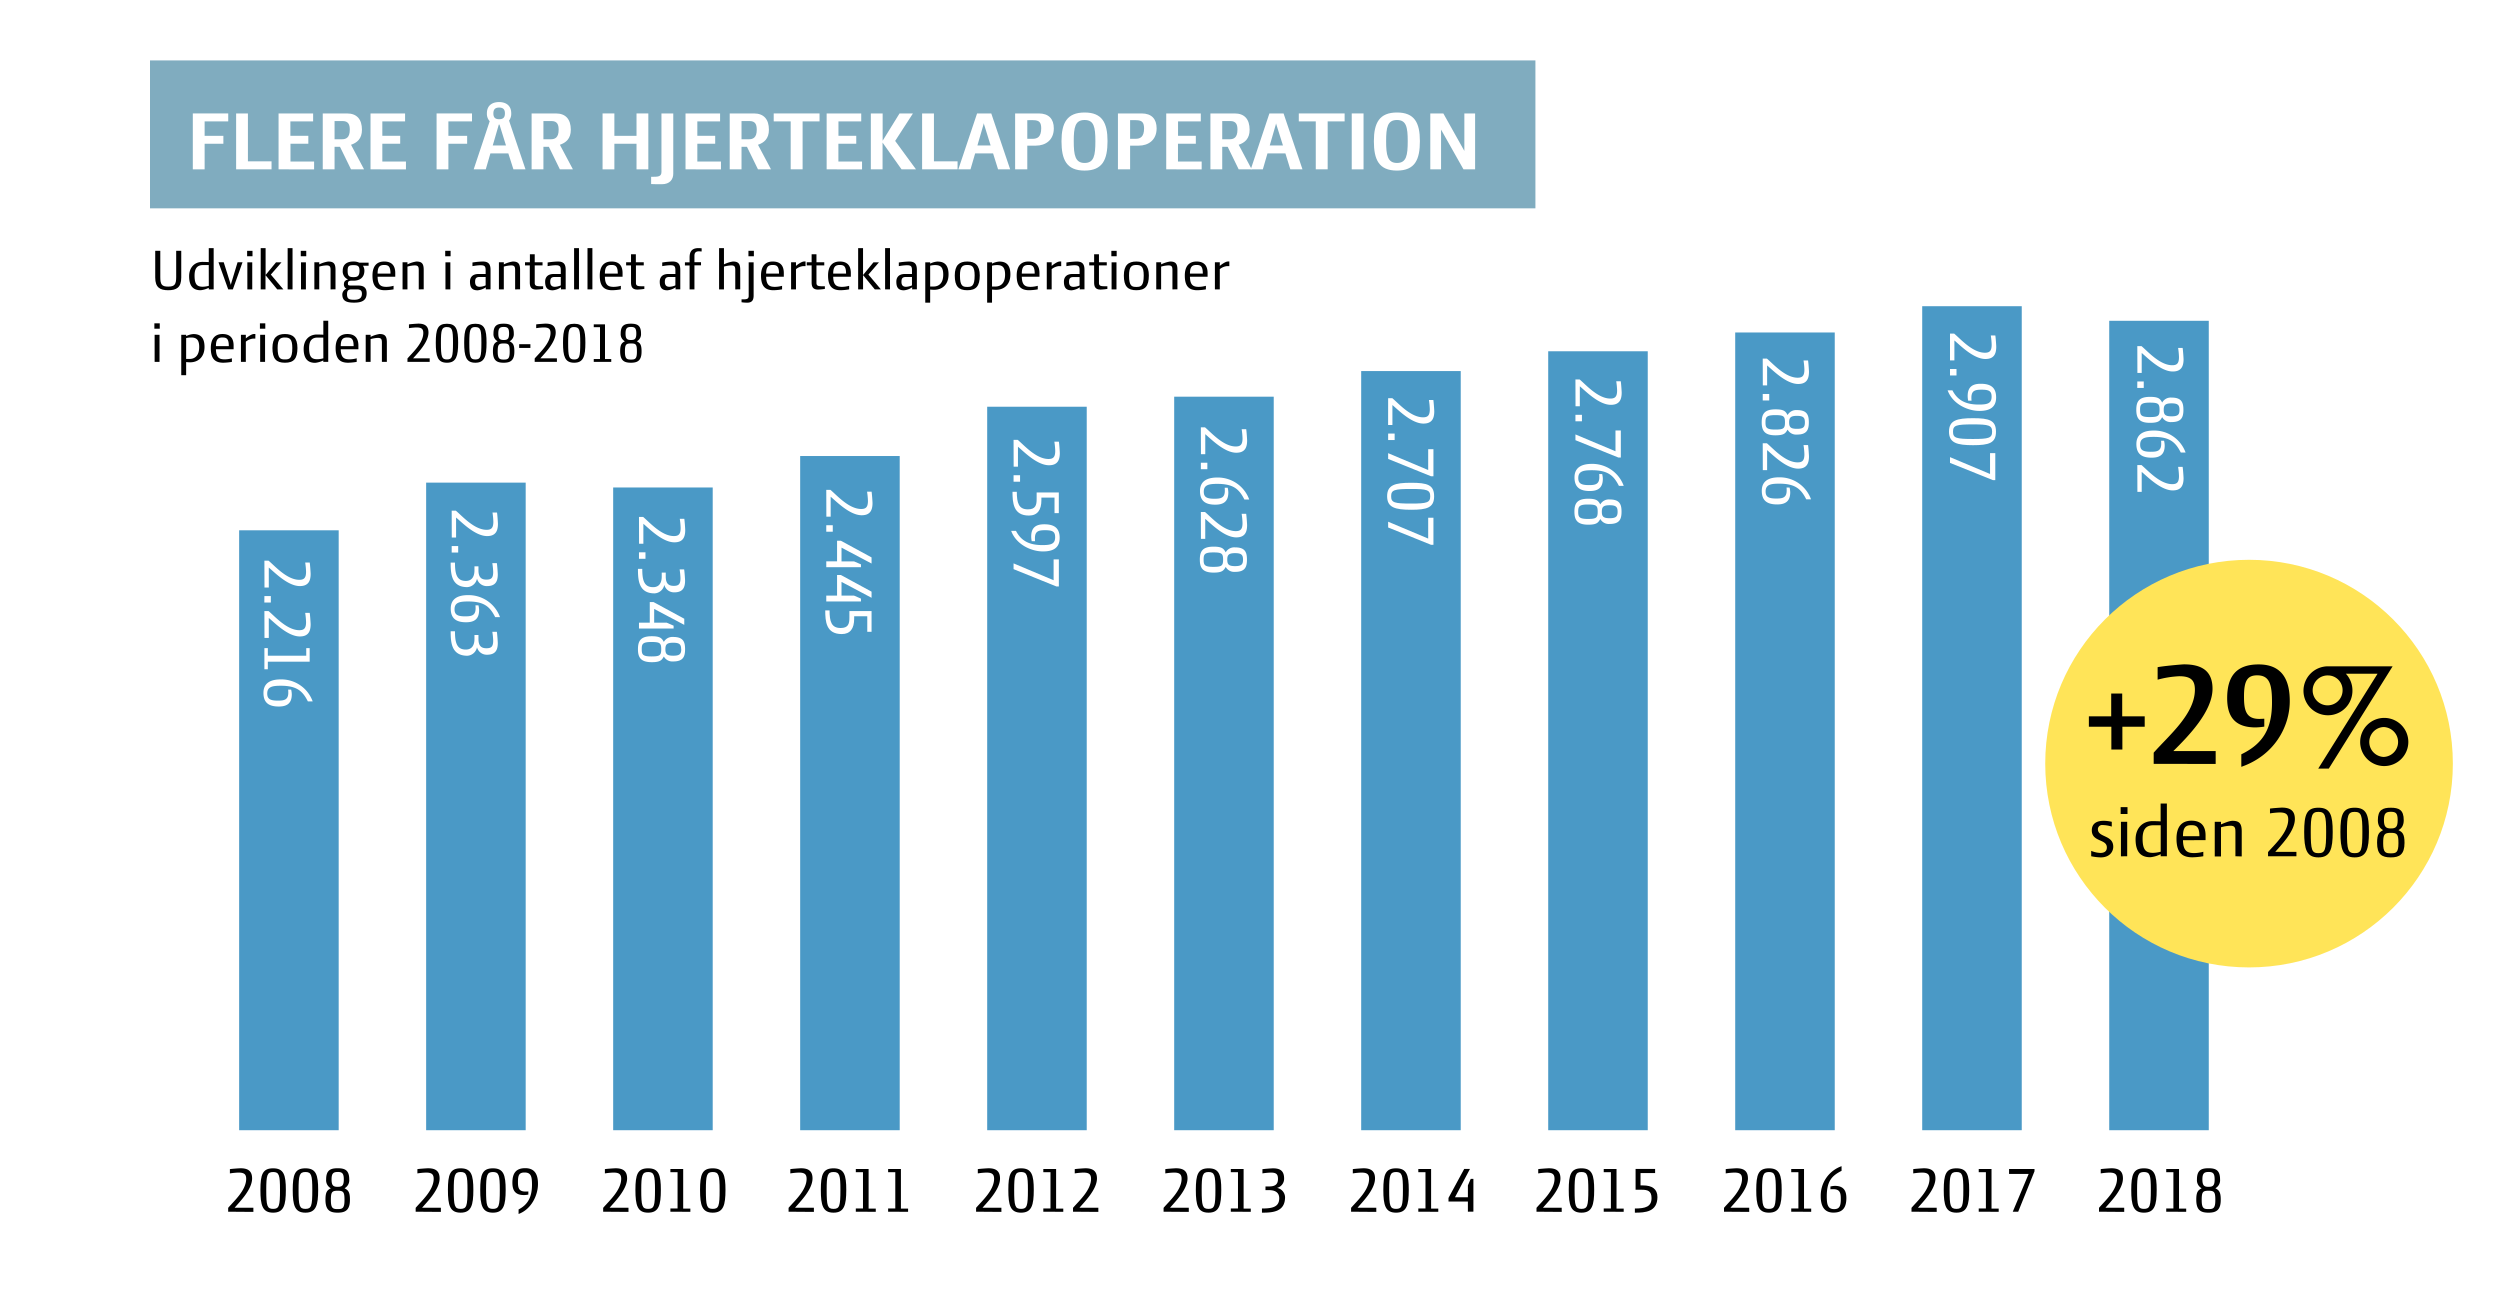 <svg id="Lag_1" data-name="Lag 1" xmlns="http://www.w3.org/2000/svg" viewBox="0 0 1200 628"><defs><style>.cls-1{fill:#fff;}.cls-2{fill:#80acbf;}.cls-3{fill:#4a99c6;}.cls-4{fill:#ffe458;}</style></defs><title>Hjerteklap SVG</title><rect class="cls-1" width="1200" height="628"/><rect class="cls-2" x="72" y="29" width="665" height="71"/><rect class="cls-3" x="114.79" y="254.54" width="47.78" height="287.96"/><rect class="cls-3" x="204.55" y="231.66" width="47.78" height="310.84"/><rect class="cls-3" x="294.32" y="233.99" width="47.78" height="308.51"/><rect class="cls-3" x="384.08" y="218.89" width="47.78" height="323.61"/><rect class="cls-3" x="473.85" y="195.23" width="47.78" height="347.27"/><rect class="cls-3" x="563.61" y="190.41" width="47.78" height="352.09"/><rect class="cls-3" x="653.37" y="178.11" width="47.78" height="364.39"/><rect class="cls-3" x="743.14" y="168.61" width="47.78" height="373.89"/><rect class="cls-3" x="832.9" y="159.59" width="47.78" height="382.91"/><rect class="cls-3" x="922.66" y="146.98" width="47.78" height="395.52"/><rect class="cls-3" x="1012.43" y="153.98" width="47.78" height="388.52"/><path class="cls-1" d="M98.22,58.27V65.2h9V69h-9V81.29H92.55V54.45h17v3.82Z"/><path class="cls-1" d="M113.34,81.29V54.45H119v23h11.34v3.82Z"/><path class="cls-1" d="M133.71,81.29V54.45H150.3v3.82H139.38V65.2H148V69h-8.57v8.53h11.34v3.78Z"/><path class="cls-1" d="M168.49,81.29l-5.3-10.84h-2.6V81.29h-5.67V54.45h11.63c4.75,0,7.19,2.81,7.19,7.85,0,4.33-2.4,6.22-5.25,7.19l6.26,11.8ZM164.41,58.1h-3.82v8.74h3.57c1.76,0,3.74-.59,3.74-4.54C167.9,59.78,167.23,58.1,164.41,58.1Z"/><path class="cls-1" d="M177.85,81.29V54.45h16.59v3.82H183.52V65.2h8.57V69h-8.57v8.53h11.34v3.78Z"/><path class="cls-1" d="M215.23,58.27V65.2h9V69h-9V81.29h-5.67V54.45h17v3.82Z"/><path class="cls-1" d="M244.34,57.89l7.9,23.4h-5.8L244,73.64h-8.61l-2.22,7.65h-5.8l7.69-23.1a5.25,5.25,0,0,1-1.35-3.78c0-3.91,2.69-5.42,5.84-5.42s5.84,1.51,5.84,5.42A5.4,5.4,0,0,1,244.34,57.89Zm-4.92,1.93-2.9,10h6.35l-3.11-10Zm.17-8.19c-2.1,0-2.77,1.1-2.77,2.78,0,1.93.8,2.81,2.77,2.81s2.77-.88,2.77-2.81C242.36,52.73,241.69,51.63,239.59,51.63Z"/><path class="cls-1" d="M268.74,81.29l-5.29-10.84h-2.61V81.29h-5.67V54.45h11.64c4.74,0,7.18,2.81,7.18,7.85,0,4.33-2.39,6.22-5.25,7.19L275,81.29ZM264.66,58.1h-3.82v8.74h3.57c1.77,0,3.74-.59,3.74-4.54C268.15,59.78,267.48,58.1,264.66,58.1Z"/><path class="cls-1" d="M305.53,81.29V69H294.9V81.29h-5.67V54.45h5.67V65.2h10.63V54.45h5.67V81.29Z"/><path class="cls-1" d="M323.17,83.35c0,2.77-1.64,5.08-5.5,5.08-1.22,0-4,0-5.13-.08V84.86h.8c2.52,0,4.16-.08,4.16-2.35V54.45h5.67Z"/><path class="cls-1" d="M329.05,81.29V54.45h16.59v3.82H334.72V65.2h8.57V69h-8.57v8.53h11.34v3.78Z"/><path class="cls-1" d="M363.83,81.29l-5.3-10.84h-2.6V81.29h-5.67V54.45h11.63c4.75,0,7.19,2.81,7.19,7.85,0,4.33-2.4,6.22-5.25,7.19l6.25,11.8ZM359.75,58.1h-3.82v8.74h3.57c1.76,0,3.74-.59,3.74-4.54C363.24,59.78,362.57,58.1,359.75,58.1Z"/><path class="cls-1" d="M385.25,58.27v23h-5.72v-23h-8.15V54.45h22v3.82Z"/><path class="cls-1" d="M396.79,81.29V54.45h16.6v3.82H402.46V65.2H411V69h-8.57v8.53h11.35v3.78Z"/><path class="cls-1" d="M418,81.29V54.45h5.67v13.1l8.11-13.1h6.43l-8.53,13.19,10,13.65h-6.93l-9.12-12.85V81.29Z"/><path class="cls-1" d="M442.61,81.29V54.45h5.68v23h11.34v3.82Z"/><path class="cls-1" d="M479.07,81.29l-2.39-7.65h-8.61l-2.23,7.65H460L469,54.45h6.81l9.07,26.84Zm-6.68-21.47c-.08-.21-.12-.5-.16-.63h-.05a4.3,4.3,0,0,1-.12.63l-2.9,10h6.34Z"/><path class="cls-1" d="M497.21,69.91H493.1V81.29h-5.84V54.45h11.38c4.75,0,7.19,2.64,7.19,7.18C505.83,67.18,501.92,69.91,497.21,69.91Zm-1.34-12.23H493.1v8.95h2.52c2.22,0,4.16-.76,4.16-5.08C499.74,58.82,498.94,57.68,495.87,57.68Z"/><path class="cls-1" d="M520.61,81.88c-8.74,0-11.09-5.3-11.09-14.12S512.21,54,520.61,54s11,4.91,11,13.73S529.3,81.88,520.61,81.88Zm0-24.28c-4.54,0-5.21,3.48-5.21,10.16s.67,10.46,5.21,10.46,5.17-3.69,5.17-10.46S525.1,57.6,520.61,57.6Z"/><path class="cls-1" d="M546.56,69.91h-4.11V81.29h-5.84V54.45H548c4.75,0,7.18,2.64,7.18,7.18C555.17,67.18,551.27,69.91,546.56,69.91Zm-1.34-12.23h-2.77v8.95H545c2.22,0,4.16-.76,4.16-5.08C549.08,58.82,548.29,57.68,545.22,57.68Z"/><path class="cls-1" d="M559.79,81.29V54.45h16.59v3.82H565.46V65.2H574V69h-8.57v8.53H576.8v3.78Z"/><path class="cls-1" d="M594.57,81.29l-5.29-10.84h-2.61V81.29H581V54.45h11.64c4.74,0,7.18,2.81,7.18,7.85,0,4.33-2.39,6.22-5.25,7.19l6.26,11.8ZM590.5,58.1h-3.83v8.74h3.57c1.77,0,3.74-.59,3.74-4.54C594,59.78,593.31,58.1,590.5,58.1Z"/><path class="cls-1" d="M619.35,81.29,617,73.64h-8.62l-2.22,7.65h-5.8l8.95-26.84h6.8l9.08,26.84Zm-6.68-21.47c-.08-.21-.12-.5-.17-.63h0a3.37,3.37,0,0,1-.13.63l-2.89,10h6.34Z"/><path class="cls-1" d="M637.28,58.27v23h-5.71v-23h-8.15V54.45h22v3.82Z"/><path class="cls-1" d="M648.83,81.29V54.45h5.67V81.29Z"/><path class="cls-1" d="M670.55,81.88c-8.74,0-11.09-5.3-11.09-14.12S662.14,54,670.55,54s11,4.91,11,13.73S679.24,81.88,670.55,81.88Zm0-24.28c-4.54,0-5.21,3.48-5.21,10.16s.67,10.46,5.21,10.46,5.16-3.69,5.16-10.46S675,57.6,670.55,57.6Z"/><path class="cls-1" d="M702.47,81.29,691.71,62.22V81.29h-5.17V54.45h6.26l10.09,18v-18h5.16V81.29Z"/><path d="M199.52,581.62v-1.85c2.51-3,8.65-8.32,8.65-13.93,0-2.21-1-3-3.7-3a32,32,0,0,0-4.12.4v-2.05c.72-.16,4.62-.42,5.11-.42,3.5,0,5.55,1.25,5.55,4.88,0,5.38-6.08,11.32-8.39,14.06h9v2Z"/><path d="M221.1,582.08c-5.11,0-6.1-3.5-6.1-10.89s1-10.4,6.1-10.4,6.11,3.14,6.11,10.4S226.22,582.08,221.1,582.08Zm0-19.51c-2.87,0-3.3,1.52-3.3,8.62,0,7.69.43,9.07,3.3,9.07s3.3-1.38,3.3-9.07C224.4,564.09,224,562.57,221.1,562.57Z"/><path d="M236.61,582.08c-5.11,0-6.1-3.5-6.1-10.89s1-10.4,6.1-10.4,6.11,3.14,6.11,10.4S241.73,582.08,236.61,582.08Zm0-19.51c-2.87,0-3.3,1.52-3.3,8.62,0,7.69.43,9.07,3.3,9.07s3.3-1.38,3.3-9.07C239.91,564.09,239.48,562.57,236.61,562.57Z"/><path d="M248.92,582.71v-2.18c4.62-2.35,6.44-6.17,6.44-11.92,0-3.79-.43-5.81-3.53-5.81-2.45,0-3.21,1-3.21,4.49,0,2.91.37,4.66,3.64,4.66.49,0,1,0,1.35-.07v1.52a10.65,10.65,0,0,1-2.15.23c-4.22,0-5.51-2.34-5.51-5.91,0-4.52,1.68-7,6.17-7,4.82,0,6.11,3.36,6.11,7.56C258.23,573.73,255.06,580.46,248.92,582.71Z"/><path d="M109.52,581.62v-1.85c2.51-3,8.65-8.32,8.65-13.93,0-2.21-1-3-3.7-3a32,32,0,0,0-4.12.4v-2.05c.72-.16,4.62-.42,5.11-.42,3.5,0,5.55,1.25,5.55,4.88,0,5.38-6.08,11.32-8.39,14.06h9v2Z"/><path d="M131.1,582.08c-5.11,0-6.1-3.5-6.1-10.89s1-10.4,6.1-10.4,6.11,3.14,6.11,10.4S136.22,582.08,131.1,582.08Zm0-19.51c-2.87,0-3.3,1.52-3.3,8.62,0,7.69.43,9.07,3.3,9.07s3.3-1.38,3.3-9.07C134.4,564.09,134,562.57,131.1,562.57Z"/><path d="M146.61,582.08c-5.11,0-6.1-3.5-6.1-10.89s1-10.4,6.1-10.4,6.11,3.14,6.11,10.4S151.73,582.08,146.61,582.08Zm0-19.51c-2.87,0-3.3,1.52-3.3,8.62,0,7.69.43,9.07,3.3,9.07s3.3-1.38,3.3-9.07C149.91,564.09,149.48,562.57,146.61,562.57Z"/><path d="M162.09,582.08c-3.83,0-5.87-1.25-5.87-6.27,0-3.93,1-4.52,2.57-5.45a4.38,4.38,0,0,1-2.24-4.22c0-4.46,2.07-5.38,5.54-5.38s5.55.92,5.55,5.38a4.39,4.39,0,0,1-2.25,4.22c1.59.93,2.58,1.52,2.58,5.45C168,580.83,165.82,582.08,162.09,582.08Zm0-10.53c-2.81,0-3.27.66-3.27,4.49,0,4,1,4.32,3.27,4.32s3.27-.33,3.27-4.32C165.36,572.21,164.9,571.55,162.09,571.55Zm0-9c-2.15,0-2.94.73-2.94,3.6s.83,3.53,2.94,3.53,2.94-.59,2.94-3.53S164.24,562.54,162.09,562.54Z"/><path d="M289.52,581.62v-1.85c2.51-3,8.65-8.32,8.65-13.93,0-2.21-1-3-3.7-3a32,32,0,0,0-4.12.4v-2.05c.72-.16,4.62-.42,5.11-.42,3.5,0,5.55,1.25,5.55,4.88,0,5.38-6.08,11.32-8.39,14.06h9.05v2Z"/><path d="M311.1,582.08c-5.11,0-6.1-3.5-6.1-10.89s1-10.4,6.1-10.4,6.11,3.14,6.11,10.4S316.22,582.08,311.1,582.08Zm0-19.51c-2.87,0-3.3,1.52-3.3,8.62,0,7.69.43,9.07,3.3,9.07s3.3-1.38,3.3-9.07C314.4,564.09,314,562.57,311.1,562.57Z"/><path d="M321.79,581.62v-1.55h3.44v-17.4h-3.44v-1.55h6.14v19h3.44v1.55Z"/><path d="M342.12,582.08c-5.11,0-6.1-3.5-6.1-10.89s1-10.4,6.1-10.4,6.11,3.14,6.11,10.4S347.24,582.08,342.12,582.08Zm0-19.51c-2.87,0-3.3,1.52-3.3,8.62,0,7.69.43,9.07,3.3,9.07s3.3-1.38,3.3-9.07C345.42,564.09,345,562.57,342.12,562.57Z"/><path d="M378.52,581.62v-1.85c2.51-3,8.65-8.32,8.65-13.93,0-2.21-1-3-3.7-3a32,32,0,0,0-4.12.4v-2.05c.72-.16,4.62-.42,5.11-.42,3.5,0,5.55,1.25,5.55,4.88,0,5.38-6.08,11.32-8.39,14.06h9.05v2Z"/><path d="M400.1,582.08c-5.11,0-6.1-3.5-6.1-10.89s1-10.4,6.1-10.4,6.11,3.14,6.11,10.4S405.22,582.08,400.1,582.08Zm0-19.51c-2.87,0-3.3,1.52-3.3,8.62,0,7.69.43,9.07,3.3,9.07s3.3-1.38,3.3-9.07C403.4,564.09,403,562.57,400.1,562.57Z"/><path d="M410.79,581.62v-1.55h3.44v-17.4h-3.44v-1.55h6.14v19h3.44v1.55Z"/><path d="M426.3,581.62v-1.55h3.44v-17.4H426.3v-1.55h6.14v19h3.44v1.55Z"/><path d="M468.52,581.62v-1.85c2.51-3,8.65-8.32,8.65-13.93,0-2.21-1-3-3.7-3a32,32,0,0,0-4.12.4v-2.05c.72-.16,4.62-.42,5.11-.42,3.5,0,5.55,1.25,5.55,4.88,0,5.38-6.08,11.32-8.39,14.06h9.05v2Z"/><path d="M490.1,582.08c-5.11,0-6.1-3.5-6.1-10.89s1-10.4,6.1-10.4,6.11,3.14,6.11,10.4S495.22,582.08,490.1,582.08Zm0-19.51c-2.87,0-3.3,1.52-3.3,8.62,0,7.69.43,9.07,3.3,9.07s3.3-1.38,3.3-9.07C493.4,564.09,493,562.57,490.1,562.57Z"/><path d="M500.79,581.62v-1.55h3.44v-17.4h-3.44v-1.55h6.14v19h3.44v1.55Z"/><path d="M515.05,581.62v-1.85c2.51-3,8.65-8.32,8.65-13.93,0-2.21-1-3-3.7-3a32,32,0,0,0-4.12.4v-2.05c.72-.16,4.62-.42,5.11-.42,3.5,0,5.55,1.25,5.55,4.88,0,5.38-6.08,11.32-8.39,14.06h9.05v2Z"/><path d="M558.52,581.62v-1.85c2.51-3,8.65-8.32,8.65-13.93,0-2.21-1-3-3.7-3a32,32,0,0,0-4.12.4v-2.05c.72-.16,4.62-.42,5.11-.42,3.5,0,5.55,1.25,5.55,4.88,0,5.38-6.08,11.32-8.39,14.06h9v2Z"/><path d="M580.1,582.08c-5.11,0-6.1-3.5-6.1-10.89s1-10.4,6.1-10.4,6.11,3.14,6.11,10.4S585.22,582.08,580.1,582.08Zm0-19.51c-2.87,0-3.3,1.52-3.3,8.62,0,7.69.43,9.07,3.3,9.07s3.3-1.38,3.3-9.07C583.4,564.09,583,562.57,580.1,562.57Z"/><path d="M590.79,581.62v-1.55h3.44v-17.4h-3.44v-1.55h6.14v19h3.44v1.55Z"/><path d="M605.74,582.08v-2c5.09,0,8.29-.76,8.29-4.92,0-3.2-2.64-3.89-4.79-3.89h-1.81V569.5h1.75c3,0,4.25-1.12,4.25-3.59,0-2.21-.72-3.07-3.46-3.07a32.09,32.09,0,0,0-4,.39v-2c.73-.17,4.56-.43,5.09-.43,3.5,0,5.31,1.28,5.31,4.92a4.52,4.52,0,0,1-3.4,4.48,4.69,4.69,0,0,1,3.86,4.43C616.83,581.82,610.69,582.08,605.74,582.08Z"/><path d="M648.52,581.62v-1.85c2.51-3,8.65-8.32,8.65-13.93,0-2.21-1-3-3.7-3a32,32,0,0,0-4.12.4v-2.05c.72-.16,4.62-.42,5.11-.42,3.5,0,5.55,1.25,5.55,4.88,0,5.38-6.08,11.32-8.39,14.06h9v2Z"/><path d="M670.1,582.08c-5.11,0-6.1-3.5-6.1-10.89s1-10.4,6.1-10.4,6.11,3.14,6.11,10.4S675.22,582.08,670.1,582.08Zm0-19.51c-2.87,0-3.3,1.52-3.3,8.62,0,7.69.43,9.07,3.3,9.07s3.3-1.38,3.3-9.07C673.4,564.09,673,562.57,670.1,562.57Z"/><path d="M680.79,581.62v-1.55h3.44v-17.4h-3.44v-1.55h6.14v19h3.44v1.55Z"/><path d="M704.59,581.62v-4.89h-9.31V575l7.53-13.9h2.77l-7.2,13.6h6.21V569l1.35-3.13h1.29v15.71Z"/><path d="M737.52,581.62v-1.85c2.51-3,8.65-8.32,8.65-13.93,0-2.21-1-3-3.7-3a32,32,0,0,0-4.12.4v-2.05c.72-.16,4.62-.42,5.11-.42,3.5,0,5.55,1.25,5.55,4.88,0,5.38-6.08,11.32-8.39,14.06h9v2Z"/><path d="M759.1,582.08c-5.11,0-6.1-3.5-6.1-10.89s1-10.4,6.1-10.4,6.11,3.14,6.11,10.4S764.22,582.08,759.1,582.08Zm0-19.51c-2.87,0-3.3,1.52-3.3,8.62,0,7.69.43,9.07,3.3,9.07s3.3-1.38,3.3-9.07C762.4,564.09,762,562.57,759.1,562.57Z"/><path d="M769.79,581.62v-1.55h3.44v-17.4h-3.44v-1.55h6.14v19h3.44v1.55Z"/><path d="M784.74,582.08v-2c5.09,0,8-.86,8-5,0-3.4-1.82-4-4.66-4h-3v-10h9.37v2h-7V569h1.19c4.36,0,6.93,1.72,6.93,5.61C795.5,581.75,789.69,582.08,784.74,582.08Z"/><path d="M827.52,581.62v-1.85c2.51-3,8.65-8.32,8.65-13.93,0-2.21-1-3-3.7-3a32,32,0,0,0-4.12.4v-2.05c.72-.16,4.62-.42,5.11-.42,3.5,0,5.55,1.25,5.55,4.88,0,5.38-6.08,11.32-8.39,14.06h9v2Z"/><path d="M849.1,582.08c-5.11,0-6.1-3.5-6.1-10.89s1-10.4,6.1-10.4,6.11,3.14,6.11,10.4S854.22,582.08,849.1,582.08Zm0-19.51c-2.87,0-3.3,1.52-3.3,8.62,0,7.69.43,9.07,3.3,9.07s3.3-1.38,3.3-9.07C852.4,564.09,852,562.57,849.1,562.57Z"/><path d="M859.79,581.62v-1.55h3.44v-17.4h-3.44v-1.55h6.14v19h3.44v1.55Z"/><path d="M880.06,582.05c-4.82,0-6.11-3.7-6.11-7.89a15,15,0,0,1,10-14.39V562c-4.62,2.34-7.1,4.88-7.1,12.24,0,3.8.43,6.14,3.53,6.14,2.45,0,3.21-1.32,3.21-4.82,0-2.9-.37-4.75-3.63-4.75-.5,0-1,0-1.36.06v-1.35a10.42,10.42,0,0,1,2.15-.3c4.22,0,5.51,2.35,5.51,5.91C886.23,579.6,884.55,582.05,880.06,582.05Z"/><path d="M917.52,581.62v-1.85c2.51-3,8.65-8.32,8.65-13.93,0-2.21-1-3-3.7-3a32,32,0,0,0-4.12.4v-2.05c.72-.16,4.62-.42,5.11-.42,3.5,0,5.55,1.25,5.55,4.88,0,5.38-6.08,11.32-8.39,14.06h9v2Z"/><path d="M939.1,582.08c-5.11,0-6.1-3.5-6.1-10.89s1-10.4,6.1-10.4,6.11,3.14,6.11,10.4S944.22,582.08,939.1,582.08Zm0-19.51c-2.87,0-3.3,1.52-3.3,8.62,0,7.69.43,9.07,3.3,9.07s3.3-1.38,3.3-9.07C942.4,564.09,942,562.57,939.1,562.57Z"/><path d="M949.79,581.62v-1.55h3.44v-17.4h-3.44v-1.55h6.14v19h3.44v1.55Z"/><path d="M968.74,581.62h-2.61l7.62-18.12h-9.4v-2.38h12.21v1.09Z"/><path d="M1007.52,581.62v-1.85c2.51-3,8.65-8.32,8.65-13.93,0-2.21-1-3-3.7-3a32,32,0,0,0-4.12.4v-2.05c.72-.16,4.62-.42,5.11-.42,3.5,0,5.55,1.25,5.55,4.88,0,5.38-6.08,11.32-8.39,14.06h9v2Z"/><path d="M1029.1,582.08c-5.11,0-6.1-3.5-6.1-10.89s1-10.4,6.1-10.4,6.11,3.14,6.11,10.4S1034.22,582.08,1029.1,582.08Zm0-19.51c-2.87,0-3.3,1.52-3.3,8.62,0,7.69.43,9.07,3.3,9.07s3.3-1.38,3.3-9.07C1032.4,564.09,1032,562.57,1029.1,562.57Z"/><path d="M1039.79,581.62v-1.55h3.44v-17.4h-3.44v-1.55h6.14v19h3.44v1.55Z"/><path d="M1060.09,582.08c-3.83,0-5.88-1.25-5.88-6.27,0-3.93,1-4.52,2.58-5.45a4.39,4.39,0,0,1-2.25-4.22c0-4.46,2.08-5.38,5.55-5.38s5.54.92,5.54,5.38a4.38,4.38,0,0,1-2.24,4.22c1.58.93,2.57,1.52,2.57,5.45C1066,580.83,1063.82,582.08,1060.09,582.08Zm0-10.53c-2.8,0-3.27.66-3.27,4.49,0,4,1,4.32,3.27,4.32s3.27-.33,3.27-4.32C1063.36,572.21,1062.9,571.55,1060.09,571.55Zm0-9c-2.14,0-2.94.73-2.94,3.6s.83,3.53,2.94,3.53,2.94-.59,2.94-3.53S1062.24,562.54,1060.09,562.54Z"/><circle class="cls-4" cx="1079.54" cy="366.53" r="97.83"/><path d="M1018.74,348.83v10.95h-5.29V348.83h-10.79v-5h10.72V332.89h5.28v10.95h10.8v5Z"/><path d="M1033.77,366.65v-5.36c7.17-8.16,19.78-18.5,19.78-30.21,0-4.23-1.58-6.49-7.47-6.49a47.16,47.16,0,0,0-10.42,1.66v-6c2.56-.53,11.55-1.36,12.68-1.36,8.31,0,13.67,3,13.67,11.7,0,10.88-11.48,22.66-18.8,29.91h20.31v6.19Z"/><path d="M1075.83,368.08v-6c10.73-5.21,14.73-12.61,14.73-24.92,0-8.46-1.06-13-7.1-13-4.76,0-6.34,2.64-6.34,10.12,0,6.27.75,10.8,7.32,10.8.76,0,1.44-.08,2.42-.08v3.78a30.7,30.7,0,0,1-4.23.38c-10.35,0-13.59-5.74-13.59-14,0-10.27,4.15-16.24,15.1-16.24,11.86,0,14.95,8.23,14.95,17.6C1099.09,348.83,1091.69,362.57,1075.83,368.08Z"/><path d="M1117.82,368.92h-5.06l28.47-45.54H1126a11.71,11.71,0,0,1,3.17,8,11.75,11.75,0,1,1-11.71-11.55h31Zm-.38-44.71a7.18,7.18,0,1,0,7,7.17A7,7,0,0,0,1117.44,324.21Zm26.73,43.5A11.56,11.56,0,1,1,1156,356.15,11.59,11.59,0,0,1,1144.17,367.71Zm0-18.73a7.18,7.18,0,0,0,0,14.35,7.18,7.18,0,0,0,0-14.35Z"/><path d="M1008.36,411.55a25,25,0,0,1-4.58-.55v-2.59a12.51,12.51,0,0,0,4.4,1c1.77,0,3.11-.7,3.11-2.63,0-4.18-7.22-2.51-7.22-8.21,0-2.33,1.22-4.58,5.74-4.58a16.94,16.94,0,0,1,3.84.48v2.29a16,16,0,0,0-4.44-.74,2,2,0,0,0-2.22,2c0,4.07,7.37,2.63,7.37,8.43C1014.36,408.6,1012.84,411.55,1008.36,411.55Z"/><path d="M1017.91,390.73v-3.29h3.29v3.29Zm.14,20.31V394.47h3V411Z"/><path d="M1037.14,411v-1a14.25,14.25,0,0,1-5,1.47c-3.66,0-7.06-1.59-7.06-8.58,0-5.1,3.07-8.76,8.21-8.76.74,0,3.07.07,3.81.15v-8.59h3V411Zm0-14.87c-.52,0-2.66,0-3.51,0-4,0-5.18,2.55-5.18,6.47,0,5.77,1.88,6.77,5.06,6.77a16.21,16.21,0,0,0,3.63-.55Z"/><path d="M1047.83,403.31c.07,5.43,2.33,6.17,5.47,6.17a17.57,17.57,0,0,0,4.29-.63V411a36,36,0,0,1-5.25.51c-5.58,0-7.62-3-7.62-9,0-5.48,2.37-8.58,7.18-8.58,4.44,0,6.77,2.33,6.77,7.06v2.26Zm4-7.22c-2.66,0-4,1-4,5.29h7.88C1055.71,396.76,1054.27,396.09,1051.86,396.09Z"/><path d="M1073,411V399.35c0-2.07-.3-3-2.44-3a19.06,19.06,0,0,0-4.48.74v14h-3V394.47h3v1.25c1.19-.51,4-1.73,5.48-1.73,3.4,0,4.47,1.4,4.47,5.1v12Z"/><path d="M1088.66,411V409c2.81-3.33,9.69-9.33,9.69-15.61,0-2.48-1.07-3.41-4.14-3.41a35.74,35.74,0,0,0-4.62.45v-2.29c.81-.19,5.18-.49,5.73-.49,3.92,0,6.22,1.41,6.22,5.48,0,6-6.81,12.69-9.4,15.75h10.14V411Z"/><path d="M1112.85,411.55c-5.73,0-6.84-3.92-6.84-12.2s1.11-11.65,6.84-11.65,6.85,3.51,6.85,11.65S1118.59,411.55,1112.85,411.55Zm0-21.85c-3.21,0-3.69,1.7-3.69,9.65,0,8.62.48,10.17,3.69,10.17s3.7-1.55,3.7-10.17C1116.55,391.4,1116.07,389.7,1112.85,389.7Z"/><path d="M1130.24,411.55c-5.73,0-6.84-3.92-6.84-12.2s1.11-11.65,6.84-11.65,6.84,3.51,6.84,11.65S1136,411.55,1130.24,411.55Zm0-21.85c-3.22,0-3.7,1.7-3.7,9.65,0,8.62.48,10.17,3.7,10.17s3.7-1.55,3.7-10.17C1133.94,391.4,1133.46,389.7,1130.24,389.7Z"/><path d="M1147.59,411.55c-4.29,0-6.59-1.4-6.59-7,0-4.4,1.11-5.07,2.89-6.11-1.52-.77-2.52-2.33-2.52-4.73,0-5,2.33-6,6.22-6s6.21,1,6.21,6c0,2.4-1,4-2.51,4.73,1.77,1,2.88,1.71,2.88,6.11C1154.17,410.15,1151.77,411.55,1147.59,411.55Zm0-11.79c-3.15,0-3.67.74-3.67,5,0,4.47,1.11,4.84,3.67,4.84s3.66-.37,3.66-4.84C1151.25,400.5,1150.73,399.76,1147.59,399.76Zm0-10.1c-2.41,0-3.3.81-3.3,4s.93,4,3.3,4,3.29-.67,3.29-4S1150,389.66,1147.59,389.66Z"/><path class="cls-1" d="M126.91,269.13h2c3.15,2.66,8.83,9.18,14.78,9.18,2.34,0,3.22-1,3.22-3.93a35.06,35.06,0,0,0-.42-4.37h2.17c.17.77.45,4.9.45,5.43,0,3.71-1.33,5.88-5.18,5.88-5.7,0-12-6.44-14.91-8.9V282h-2.07Z"/><path class="cls-1" d="M126.91,286.11H130v3.11h-3.12Z"/><path class="cls-1" d="M126.91,293.32h2c3.15,2.66,8.83,9.17,14.78,9.17,2.34,0,3.22-1,3.22-3.92a35.28,35.28,0,0,0-.42-4.38h2.17c.17.77.45,4.9.45,5.43,0,3.71-1.33,5.88-5.18,5.88-5.7,0-12-6.44-14.91-8.89v9.59h-2.07Z"/><path class="cls-1" d="M126.91,311.1h1.65v3.64H147V311.1h1.64v6.51H128.56v3.64h-1.65Z"/><path class="cls-1" d="M126.46,332.59c0-5.11,3.92-6.48,8.36-6.48a16,16,0,0,1,15.27,10.57h-2.31c-2.49-4.9-5.18-7.52-13-7.52-4,0-6.51.45-6.51,3.74,0,2.59,1.4,3.4,5.11,3.4,3.08,0,5-.39,5-3.85a14.12,14.12,0,0,0-.07-1.44h1.44a10.92,10.92,0,0,1,.31,2.28c0,4.48-2.49,5.84-6.27,5.84C129.05,339.13,126.46,337.35,126.46,332.59Z"/><path class="cls-1" d="M216.81,245.13h2c3.15,2.66,8.83,9.18,14.78,9.18,2.34,0,3.22-1,3.22-3.93a35.06,35.06,0,0,0-.42-4.37h2.17c.17.77.45,4.9.45,5.43,0,3.71-1.33,5.88-5.18,5.88-5.7,0-12-6.44-14.91-8.9V258h-2.07Z"/><path class="cls-1" d="M216.81,262.11h3.12v3.11h-3.12Z"/><path class="cls-1" d="M216.32,270.05h2.07c0,5.39.8,8.79,5.21,8.79,3.4,0,4.14-2.8,4.14-5.08v-1.92h1.92v1.85c0,3.22,1.19,4.52,3.82,4.52,2.34,0,3.25-.77,3.25-3.68a32.16,32.16,0,0,0-.42-4.23h2.17c.18.77.46,4.83.46,5.39,0,3.71-1.37,5.64-5.22,5.64a4.81,4.81,0,0,1-4.76-3.61,5,5,0,0,1-4.69,4.1C216.6,281.82,216.32,275.3,216.32,270.05Z"/><path class="cls-1" d="M216.36,292.14c0-5.11,3.92-6.48,8.37-6.48A16,16,0,0,1,240,296.23h-2.31c-2.49-4.9-5.18-7.52-13-7.52-4,0-6.51.45-6.51,3.74,0,2.59,1.4,3.4,5.11,3.4,3.08,0,5-.39,5-3.85a14.12,14.12,0,0,0-.07-1.44h1.44a10.92,10.92,0,0,1,.31,2.28c0,4.48-2.48,5.85-6.26,5.85C219,298.69,216.36,296.9,216.36,292.14Z"/><path class="cls-1" d="M216.32,303h2.07c0,5.39.8,8.79,5.21,8.79,3.4,0,4.14-2.8,4.14-5.08v-1.92h1.92v1.85c0,3.22,1.19,4.52,3.82,4.52,2.34,0,3.25-.77,3.25-3.68a32.16,32.16,0,0,0-.42-4.23h2.17c.18.77.46,4.83.46,5.39,0,3.71-1.37,5.63-5.22,5.63a4.81,4.81,0,0,1-4.76-3.6,5,5,0,0,1-4.69,4.09C216.6,314.71,216.32,308.2,216.32,303Z"/><path class="cls-1" d="M306.71,248.13h2c3.15,2.66,8.83,9.18,14.78,9.18,2.34,0,3.22-1,3.22-3.93a35.06,35.06,0,0,0-.42-4.37h2.17c.17.77.45,4.9.45,5.43,0,3.71-1.33,5.88-5.18,5.88-5.71,0-12-6.44-14.91-8.9V261h-2.07Z"/><path class="cls-1" d="M306.71,265.11h3.12v3.11h-3.12Z"/><path class="cls-1" d="M306.22,273.05h2.07c0,5.39.8,8.79,5.21,8.79,3.4,0,4.13-2.8,4.13-5.08v-1.92h1.93v1.85c0,3.22,1.19,4.52,3.82,4.52,2.34,0,3.25-.77,3.25-3.68a32.16,32.16,0,0,0-.42-4.23h2.17c.18.77.46,4.83.46,5.39,0,3.71-1.37,5.64-5.22,5.64a4.81,4.81,0,0,1-4.76-3.61,5,5,0,0,1-4.69,4.1C306.5,284.82,306.22,278.3,306.22,273.05Z"/><path class="cls-1" d="M306.71,298.88h5.18V289h1.82l14.74,8v2.94L314,292.3v6.58h6l3.33,1.44v1.37H306.71Z"/><path class="cls-1" d="M306.22,311.62c0-4.06,1.33-6.23,6.65-6.23,4.17,0,4.8,1.05,5.78,2.73a4.67,4.67,0,0,1,4.48-2.38c4.73,0,5.71,2.21,5.71,5.88s-1,5.88-5.71,5.88a4.65,4.65,0,0,1-4.48-2.38c-1,1.68-1.61,2.73-5.78,2.73C307.55,317.85,306.22,315.58,306.22,311.62Zm11.17,0c0-3-.7-3.46-4.76-3.46-4.24,0-4.59,1-4.59,3.46s.35,3.47,4.59,3.47C316.69,315.09,317.39,314.6,317.39,311.62Zm9.56,0c0-2.27-.77-3.11-3.82-3.11s-3.74.87-3.74,3.11.63,3.12,3.74,3.12S327,313.9,327,311.62Z"/><path class="cls-1" d="M396.61,235.13h2c3.15,2.66,8.83,9.18,14.78,9.18,2.34,0,3.22-1,3.22-3.93a35.06,35.06,0,0,0-.42-4.37h2.17c.17.77.45,4.9.45,5.43,0,3.71-1.33,5.88-5.18,5.88-5.7,0-12-6.44-14.91-8.9V248h-2.07Z"/><path class="cls-1" d="M396.61,252.11h3.12v3.11h-3.12Z"/><path class="cls-1" d="M396.61,269.44h5.18v-9.88h1.83l14.73,8v2.94l-14.42-7.63v6.59h6l3.33,1.43v1.37H396.61Z"/><path class="cls-1" d="M396.61,285.88h5.18V276h1.83l14.73,8v2.94l-14.42-7.63v6.58h6l3.33,1.44v1.37H396.61Z"/><path class="cls-1" d="M396.12,293h2.07c0,5.39.91,8.44,5.32,8.44,3.61,0,4.2-1.93,4.2-4.94v-3.18h10.64v9.94h-2.06v-7.46H410V297c0,4.62-1.82,7.35-5.95,7.35C396.47,304.36,396.12,298.2,396.12,293Z"/><path class="cls-1" d="M486.51,211.13h2c3.15,2.66,8.82,9.18,14.78,9.18,2.34,0,3.22-1,3.22-3.93a35.06,35.06,0,0,0-.42-4.37h2.17c.17.77.45,4.9.45,5.43,0,3.71-1.33,5.88-5.18,5.88-5.71,0-12-6.44-14.91-8.9V224h-2.07Z"/><path class="cls-1" d="M486.51,228.11h3.12v3.11h-3.12Z"/><path class="cls-1" d="M486,236.05h2.07c0,5.39.91,8.44,5.32,8.44,3.6,0,4.2-1.93,4.2-4.94v-3.18h10.64v9.94h-2.06v-7.46h-6.3v1.26c0,4.62-1.83,7.36-6,7.36C486.37,247.47,486,241.3,486,236.05Z"/><path class="cls-1" d="M485.36,254.81h2.31c2.48,4.9,6.54,6.83,12.64,6.83,4,0,6.16-.46,6.16-3.75,0-2.59-1.05-3.39-4.76-3.39-3.09,0-4.94.38-4.94,3.85a14.06,14.06,0,0,0,.07,1.43h-1.61a10.94,10.94,0,0,1-.25-2.27c0-4.48,2.49-5.85,6.27-5.85,4.8,0,7.39,1.79,7.39,6.55,0,5.11-3.57,6.48-8,6.48C494.88,264.69,487.74,261.32,485.36,254.81Z"/><path class="cls-1" d="M486.51,273.19v-2.77l19.22,8.09v-10h2.52v13H507.1Z"/><path class="cls-1" d="M576.41,205.13h2c3.15,2.66,8.83,9.18,14.78,9.18,2.34,0,3.22-1,3.22-3.93A35.06,35.06,0,0,0,596,206h2.17c.17.77.45,4.9.45,5.43,0,3.71-1.33,5.88-5.18,5.88-5.7,0-12-6.44-14.91-8.9V218h-2.07Z"/><path class="cls-1" d="M576.41,222.11h3.12v3.11h-3.12Z"/><path class="cls-1" d="M576,235.69c0-5.11,3.92-6.48,8.36-6.48a16,16,0,0,1,15.27,10.58h-2.31c-2.49-4.91-5.18-7.53-13-7.53-4,0-6.51.45-6.51,3.74,0,2.59,1.4,3.4,5.11,3.4,3.08,0,5-.39,5-3.85a14.12,14.12,0,0,0-.07-1.44h1.44a10.92,10.92,0,0,1,.31,2.28c0,4.48-2.49,5.85-6.27,5.85C578.55,242.24,576,240.45,576,235.69Z"/><path class="cls-1" d="M576.41,245.77h2c3.15,2.66,8.83,9.17,14.78,9.17,2.34,0,3.22-1,3.22-3.92a35.28,35.28,0,0,0-.42-4.38h2.17c.17.77.45,4.9.45,5.43,0,3.71-1.33,5.88-5.18,5.88-5.7,0-12-6.44-14.91-8.89v9.59h-2.07Z"/><path class="cls-1" d="M575.92,268.62c0-4.06,1.33-6.23,6.65-6.23,4.17,0,4.8,1.05,5.78,2.73a4.67,4.67,0,0,1,4.48-2.38c4.73,0,5.71,2.21,5.71,5.88s-1,5.88-5.71,5.88a4.65,4.65,0,0,1-4.48-2.38c-1,1.68-1.61,2.73-5.78,2.73C577.25,274.85,575.92,272.58,575.92,268.62Zm11.17,0c0-3-.7-3.46-4.76-3.46-4.24,0-4.59,1-4.59,3.46s.35,3.47,4.59,3.47C586.39,272.09,587.09,271.6,587.09,268.62Zm9.56,0c0-2.27-.77-3.11-3.82-3.11s-3.74.87-3.74,3.11.63,3.12,3.74,3.12S596.65,270.9,596.65,268.62Z"/><path class="cls-1" d="M666.31,191.13h2c3.15,2.66,8.83,9.18,14.78,9.18,2.34,0,3.22-1,3.22-3.93a35.06,35.06,0,0,0-.42-4.37H688c.17.77.45,4.9.45,5.43,0,3.71-1.33,5.88-5.18,5.88-5.7,0-12-6.44-14.91-8.9V204h-2.07Z"/><path class="cls-1" d="M666.31,208.11h3.12v3.11h-3.12Z"/><path class="cls-1" d="M666.31,220.29v-2.77l19.22,8.09v-10h2.52v13H686.9Z"/><path class="cls-1" d="M665.82,238.21c0-5.43,3.72-6.48,11.56-6.48s11,1.05,11,6.48-3.32,6.48-11,6.48S665.82,243.63,665.82,238.21Zm20.69,0c0-3.05-1.61-3.5-9.13-3.5-8.16,0-9.63.45-9.63,3.5s1.47,3.5,9.63,3.5C684.9,241.71,686.51,241.25,686.51,238.21Z"/><path class="cls-1" d="M666.31,253.19v-2.77l19.22,8.09v-10h2.52v13H686.9Z"/><path class="cls-1" d="M756.21,182.13h2c3.15,2.66,8.83,9.18,14.78,9.18,2.34,0,3.22-1,3.22-3.93a35.06,35.06,0,0,0-.42-4.37h2.17c.17.77.45,4.9.45,5.43,0,3.71-1.33,5.88-5.18,5.88-5.71,0-12-6.44-14.91-8.9V195h-2.07Z"/><path class="cls-1" d="M756.21,199.11h3.12v3.11h-3.12Z"/><path class="cls-1" d="M756.21,211.29v-2.77l19.22,8.09v-10H778v13H776.8Z"/><path class="cls-1" d="M755.76,229.14c0-5.11,3.92-6.48,8.36-6.48a16,16,0,0,1,15.27,10.57h-2.31c-2.49-4.9-5.18-7.52-13-7.52-4,0-6.51.45-6.51,3.74,0,2.59,1.4,3.4,5.11,3.4,3.08,0,5-.39,5-3.85a14.12,14.12,0,0,0-.07-1.44h1.44a10.92,10.92,0,0,1,.31,2.28c0,4.48-2.49,5.85-6.27,5.85C758.35,235.69,755.76,233.9,755.76,229.14Z"/><path class="cls-1" d="M755.72,245.62c0-4.06,1.33-6.23,6.66-6.23,4.16,0,4.79,1.05,5.77,2.73a4.66,4.66,0,0,1,4.48-2.38c4.73,0,5.71,2.21,5.71,5.88s-1,5.88-5.71,5.88a4.64,4.64,0,0,1-4.48-2.38c-1,1.68-1.61,2.73-5.77,2.73C757.05,251.85,755.72,249.58,755.72,245.62Zm11.17,0c0-3-.7-3.46-4.76-3.46-4.24,0-4.59,1.05-4.59,3.46s.35,3.47,4.59,3.47C766.19,249.09,766.89,248.6,766.89,245.62Zm9.56,0c0-2.27-.77-3.11-3.82-3.11s-3.75.87-3.75,3.11.64,3.12,3.75,3.12S776.45,247.9,776.45,245.62Z"/><path class="cls-1" d="M846.11,172.13h2c3.15,2.66,8.82,9.17,14.78,9.17,2.34,0,3.22-1,3.22-3.92a35.06,35.06,0,0,0-.42-4.37h2.17c.17.77.45,4.9.45,5.42,0,3.72-1.33,5.88-5.18,5.88-5.71,0-12-6.44-14.91-8.89V185h-2.07Z"/><path class="cls-1" d="M846.11,189.11h3.12v3.11h-3.12Z"/><path class="cls-1" d="M845.62,202.72c0-4.06,1.33-6.23,6.65-6.23,4.17,0,4.8,1,5.78,2.73a4.67,4.67,0,0,1,4.48-2.38c4.73,0,5.71,2.21,5.71,5.88s-1,5.88-5.71,5.88a4.65,4.65,0,0,1-4.48-2.38c-1,1.68-1.61,2.73-5.78,2.73C847,209,845.62,206.68,845.62,202.72Zm11.17,0c0-3-.7-3.46-4.76-3.46-4.24,0-4.59,1.05-4.59,3.46s.35,3.47,4.59,3.47C856.09,206.19,856.79,205.7,856.79,202.72Zm9.56,0c0-2.27-.77-3.11-3.82-3.11s-3.74.87-3.74,3.11.63,3.12,3.74,3.12S866.35,205,866.35,202.72Z"/><path class="cls-1" d="M846.11,212.77h2c3.15,2.66,8.82,9.17,14.78,9.17,2.34,0,3.22-1,3.22-3.92a35.28,35.28,0,0,0-.42-4.38h2.17c.17.77.45,4.9.45,5.43,0,3.71-1.33,5.88-5.18,5.88-5.71,0-12-6.44-14.91-8.89v9.59h-2.07Z"/><path class="cls-1" d="M845.66,235.59c0-5.11,3.92-6.48,8.36-6.48a16,16,0,0,1,15.27,10.57H867c-2.49-4.9-5.19-7.52-13-7.52-4,0-6.51.45-6.51,3.74,0,2.59,1.4,3.4,5.11,3.4,3.08,0,5-.39,5-3.85,0-.53,0-1.09-.07-1.44H859a11.63,11.63,0,0,1,.31,2.28c0,4.48-2.49,5.84-6.27,5.84C848.25,242.13,845.66,240.35,845.66,235.59Z"/><path class="cls-1" d="M936,160.13h2c3.15,2.66,8.82,9.18,14.78,9.18,2.34,0,3.22-1,3.22-3.93a35.06,35.06,0,0,0-.42-4.37h2.17c.17.77.45,4.9.45,5.43,0,3.71-1.33,5.88-5.18,5.88-5.7,0-12-6.44-14.91-8.9V173H936Z"/><path class="cls-1" d="M936,177.11h3.12v3.11H936Z"/><path class="cls-1" d="M934.86,187.36h2.31c2.48,4.9,6.54,6.83,12.63,6.83,4,0,6.17-.46,6.17-3.75,0-2.59-1.05-3.39-4.76-3.39-3.09,0-4.94.38-4.94,3.85a14.06,14.06,0,0,0,.07,1.43h-1.61a10.94,10.94,0,0,1-.25-2.27c0-4.48,2.49-5.85,6.27-5.85,4.8,0,7.39,1.79,7.39,6.55,0,5.11-3.57,6.48-8,6.48C944.38,197.24,937.24,193.88,934.86,187.36Z"/><path class="cls-1" d="M935.52,207.21c0-5.43,3.71-6.48,11.55-6.48s11,1.05,11,6.48-3.32,6.48-11,6.48S935.52,212.63,935.52,207.21Zm20.69,0c0-3.05-1.61-3.5-9.14-3.5-8.15,0-9.62.45-9.62,3.5s1.47,3.5,9.62,3.5C954.6,210.71,956.21,210.25,956.21,207.21Z"/><path class="cls-1" d="M936,222.19v-2.77l19.22,8.09v-10h2.52v12.95H956.6Z"/><path class="cls-1" d="M1025.91,166.13h2c3.15,2.66,8.83,9.18,14.78,9.18,2.34,0,3.22-1,3.22-3.93a35.06,35.06,0,0,0-.42-4.37h2.17c.17.77.45,4.9.45,5.43,0,3.71-1.33,5.88-5.18,5.88-5.7,0-12-6.44-14.91-8.9V179h-2.07Z"/><path class="cls-1" d="M1025.91,183.11H1029v3.11h-3.12Z"/><path class="cls-1" d="M1025.42,196.72c0-4.06,1.33-6.23,6.65-6.23,4.17,0,4.8,1,5.78,2.73a4.67,4.67,0,0,1,4.48-2.38c4.73,0,5.71,2.21,5.71,5.88s-1,5.88-5.71,5.88a4.66,4.66,0,0,1-4.48-2.37c-1,1.68-1.61,2.73-5.78,2.73C1026.75,203,1025.42,200.68,1025.42,196.72Zm11.17,0c0-3-.7-3.46-4.76-3.46-4.24,0-4.59,1.05-4.59,3.46s.35,3.47,4.59,3.47C1035.89,200.19,1036.59,199.7,1036.59,196.72Zm9.56,0c0-2.27-.77-3.11-3.82-3.11s-3.74.87-3.74,3.11.62,3.12,3.74,3.12S1046.15,199,1046.15,196.72Z"/><path class="cls-1" d="M1025.46,213.14c0-5.11,3.92-6.48,8.36-6.48a16,16,0,0,1,15.27,10.57h-2.31c-2.49-4.9-5.18-7.52-13-7.52-4,0-6.51.45-6.51,3.74,0,2.59,1.4,3.4,5.11,3.4,3.08,0,5-.39,5-3.85a14.12,14.12,0,0,0-.07-1.44h1.43a10.27,10.27,0,0,1,.32,2.28c0,4.48-2.49,5.85-6.27,5.85C1028.05,219.69,1025.46,217.9,1025.46,213.14Z"/><path class="cls-1" d="M1025.91,223.22h2c3.15,2.66,8.83,9.17,14.78,9.17,2.34,0,3.22-1,3.22-3.92a35.28,35.28,0,0,0-.42-4.38h2.17c.17.77.45,4.9.45,5.43,0,3.71-1.33,5.88-5.18,5.88-5.7,0-12-6.44-14.91-8.89v9.59h-2.07Z"/><path d="M80.74,139.31c-3.94,0-6.23-1.33-6.23-6.09V120.37h2.43v12.56c0,3.68.73,4.64,3.8,4.64s3.83-1,3.83-4.64V120.37H87v12.85C87,138,84.69,139.31,80.74,139.31Z"/><path d="M100.2,138.9v-.75a11.26,11.26,0,0,1-3.88,1.16c-2.88,0-5.54-1.25-5.54-6.73,0-4,2.4-6.87,6.43-6.87.58,0,2.41.05,3,.11v-6.73h2.35V138.9Zm0-11.66c-.4,0-2.09,0-2.75,0-3.11,0-4.06,2-4.06,5.08,0,4.53,1.48,5.31,4,5.31a12.2,12.2,0,0,0,2.84-.44Z"/><path d="M111.77,138.9h-2.23l-4.67-13h2.52l3.13,9.92c.09.26.21.7.27.93h0c.06-.26.18-.73.24-.93l3-9.92h2.38Z"/><path d="M118.62,123V120.4h2.58V123Zm.11,15.92v-13h2.35v13Z"/><path d="M125.14,138.9V119.09h2.35V132l5-6.09h2.64L130,131.8l6,7.1h-2.93l-5.63-6.84v6.84Z"/><path d="M138.07,138.9V119.09h2.35V138.9Z"/><path d="M144.37,123V120.4H147V123Zm.11,15.92v-13h2.35v13Z"/><path d="M158.67,138.9v-9.16c0-1.63-.24-2.35-1.92-2.35a14.59,14.59,0,0,0-3.51.58V138.9h-2.35v-13h2.35v1a14.76,14.76,0,0,1,4.29-1.37c2.67,0,3.51,1.1,3.51,4v9.36Z"/><path d="M174.21,127.56a4.16,4.16,0,0,1,.7,2.38c0,3.31-2.27,4.79-5.2,4.79H169c-1.16,0-2,.08-2,1.33,0,.73.08,1,1.45,1h3.39c2.47,0,4.15.78,4.15,3.71,0,3.39-2.18,4.5-6,4.5s-5.68-.87-5.68-4a3,3,0,0,1,2-2.69,2.25,2.25,0,0,1-1.22-2.3c0-.87.46-1.77,2-2.14a4.14,4.14,0,0,1-2.58-4.21c0-3.07,2.09-4.41,5.19-4.41a6.52,6.52,0,0,1,2.7.55h4.53v1.48ZM171.4,138.9h-2.73c-1.51,0-2.09.61-2.09,2.33,0,2.23.93,2.66,3.42,2.66s3.72-.87,3.72-2.9C173.72,139.69,173.16,138.9,171.4,138.9Zm-1.69-11.63c-2.2,0-2.84.38-2.84,2.67,0,2.44.58,3.08,2.84,3.08,1.74,0,2.85-.41,2.85-3.08C172.56,127.71,171.77,127.27,169.71,127.27Z"/><path d="M181.25,132.84c.06,4.27,1.83,4.85,4.3,4.85a13.76,13.76,0,0,0,3.36-.5v1.71a27.19,27.19,0,0,1-4.12.41c-4.38,0-6-2.35-6-7.05,0-4.29,1.85-6.73,5.63-6.73,3.48,0,5.3,1.83,5.3,5.54v1.77Zm3.17-5.65c-2.09,0-3.17.81-3.17,4.14h6.18C187.43,127.71,186.3,127.19,184.42,127.19Z"/><path d="M201,138.9v-9.16c0-1.63-.23-2.35-1.91-2.35a14.5,14.5,0,0,0-3.51.58V138.9h-2.35v-13h2.35v1a14.76,14.76,0,0,1,4.29-1.37c2.67,0,3.51,1.1,3.51,4v9.36Z"/><path d="M213.7,123V120.4h2.59V123Zm.12,15.92v-13h2.35v13Z"/><path d="M233.19,138.9v-1a8,8,0,0,1-3.94,1.45c-2.53,0-3.66-1.19-3.66-4.15,0-2.09,1.19-3.68,4.09-3.68h3.43v-1.71c0-2-.47-2.5-2.53-2.5a26.66,26.66,0,0,0-3.8.44V126a37.72,37.72,0,0,1,4.9-.47c2.67,0,3.78,1.13,3.78,4v9.34Zm-.08-5.94h-3c-1.63,0-2.06.78-2.06,2.35s.69,2.35,2.2,2.35a7.94,7.94,0,0,0,2.85-.67Z"/><path d="M247.26,138.9v-9.16c0-1.63-.23-2.35-1.92-2.35a14.59,14.59,0,0,0-3.51.58V138.9h-2.35v-13h2.35v1a14.83,14.83,0,0,1,4.3-1.37c2.66,0,3.51,1.1,3.51,4v9.36Z"/><path d="M257.41,139c-2.67,0-3.11-1.59-3.11-3.51v-8.09H252v-1.51h2.35v-3.83h2.32v3.83h3.75v1.51h-3.75v8.38c0,1.57,1,1.63,3.28,1.63h.76v1.27A28.62,28.62,0,0,1,257.41,139Z"/><path d="M269.27,138.9v-1a8.1,8.1,0,0,1-3.95,1.45c-2.52,0-3.65-1.19-3.65-4.15,0-2.09,1.19-3.68,4.09-3.68h3.42v-1.71c0-2-.46-2.5-2.52-2.5a26.3,26.3,0,0,0-3.8.44V126a37.54,37.54,0,0,1,4.9-.47c2.67,0,3.77,1.13,3.77,4v9.34Zm-.09-5.94h-3c-1.62,0-2.06.78-2.06,2.35s.7,2.35,2.21,2.35a7.88,7.88,0,0,0,2.84-.67Z"/><path d="M275.56,138.9V119.09h2.35V138.9Z"/><path d="M282,138.9V119.09h2.35V138.9Z"/><path d="M290.35,132.84c.06,4.27,1.83,4.85,4.29,4.85a13.78,13.78,0,0,0,3.37-.5v1.71a27.19,27.19,0,0,1-4.12.41c-4.38,0-6-2.35-6-7.05,0-4.29,1.86-6.73,5.63-6.73,3.48,0,5.31,1.83,5.31,5.54v1.77Zm3.16-5.65c-2.09,0-3.16.81-3.16,4.14h6.18C296.53,127.71,295.4,127.19,293.51,127.19Z"/><path d="M306,139c-2.67,0-3.11-1.59-3.11-3.51v-8.09h-2.35v-1.51h2.35v-3.83h2.32v3.83H309v1.51h-3.75v8.38c0,1.57,1,1.63,3.28,1.63h.76v1.27A28.62,28.62,0,0,1,306,139Z"/><path d="M324.28,138.9v-1a8.1,8.1,0,0,1-3.95,1.45c-2.52,0-3.65-1.19-3.65-4.15,0-2.09,1.19-3.68,4.09-3.68h3.42v-1.71c0-2-.46-2.5-2.52-2.5a26.3,26.3,0,0,0-3.8.44V126a37.72,37.72,0,0,1,4.9-.47c2.67,0,3.77,1.13,3.77,4v9.34Zm-.09-5.94h-3c-1.62,0-2.06.78-2.06,2.35s.7,2.35,2.21,2.35a7.88,7.88,0,0,0,2.84-.67Z"/><path d="M336.78,120.72c-.21,0-.93-.09-1.19-.09-1.68,0-2.26.7-2.26,2.23v3h3.16v1.51h-3.16V138.9H331V127.42h-2.24v-1.51H331v-2.29c0-2.64.9-4.53,4.29-4.53a9.41,9.41,0,0,1,1.51.12Z"/><path d="M352.93,138.9v-9.16c0-1.63-.23-2.35-1.92-2.35a15.16,15.16,0,0,0-3.51.58V138.9h-2.34V119.09h2.34v7.81a14.83,14.83,0,0,1,4.3-1.37c2.67,0,3.51,1.1,3.51,4v9.36Z"/><path d="M361.74,141.78c0,1.91-.46,3.51-3.13,3.51a19.37,19.37,0,0,1-2.67-.21v-1.39h.55c1.74,0,2.88-.06,2.88-1.62V125.91h2.37ZM359.25,123V120.4h2.61V123Z"/><path d="M367.75,132.84c.05,4.27,1.82,4.85,4.29,4.85a13.68,13.68,0,0,0,3.36-.5v1.71a26.85,26.85,0,0,1-4.11.41c-4.38,0-6-2.35-6-7.05,0-4.29,1.86-6.73,5.63-6.73,3.48,0,5.31,1.83,5.31,5.54v1.77Zm3.16-5.65c-2.09,0-3.16.81-3.16,4.14h6.18C373.93,127.71,372.79,127.19,370.91,127.19Z"/><path d="M386.66,127.74h-1.19a6.71,6.71,0,0,0-3.4,1.45v9.71h-2.35v-13h2.35v1.74c.73-.64,2.73-2.12,3.89-2.12a5.31,5.31,0,0,1,.7,0Z"/><path d="M392.69,139c-2.67,0-3.11-1.59-3.11-3.51v-8.09h-2.35v-1.51h2.35v-3.83h2.32v3.83h3.75v1.51H391.9v8.38c0,1.57,1,1.63,3.28,1.63h.76v1.27A28.62,28.62,0,0,1,392.69,139Z"/><path d="M399.94,132.84c.05,4.27,1.82,4.85,4.29,4.85a13.68,13.68,0,0,0,3.36-.5v1.71a27,27,0,0,1-4.12.41c-4.38,0-6-2.35-6-7.05,0-4.29,1.86-6.73,5.63-6.73,3.48,0,5.3,1.83,5.3,5.54v1.77Zm3.16-5.65c-2.09,0-3.16.81-3.16,4.14h6.17C406.11,127.71,405,127.19,403.1,127.19Z"/><path d="M411.91,138.9V119.09h2.35V132l5-6.09h2.64l-5.07,5.89,6,7.1h-2.93l-5.63-6.84v6.84Z"/><path d="M424.85,138.9V119.09h2.35V138.9Z"/><path d="M437.84,138.9v-1a8.1,8.1,0,0,1-3.95,1.45c-2.52,0-3.65-1.19-3.65-4.15,0-2.09,1.19-3.68,4.09-3.68h3.42v-1.71c0-2-.46-2.5-2.52-2.5a26.3,26.3,0,0,0-3.8.44V126a37.72,37.72,0,0,1,4.9-.47c2.67,0,3.77,1.13,3.77,4v9.34Zm-.09-5.94h-3c-1.62,0-2.05.78-2.05,2.35s.69,2.35,2.2,2.35a7.88,7.88,0,0,0,2.84-.67Z"/><path d="M448.39,139.11c-.58,0-1.33-.06-1.91-.12v6.3h-2.35V125.91h2.35v.64a8.88,8.88,0,0,1,3.48-1c2.93,0,5.34,1.22,5.34,6.18S452.17,139.11,448.39,139.11Zm.44-11.87a10,10,0,0,0-2.35.29v10c.41,0,1,0,1.68,0,2.26,0,4.59-1.36,4.59-5.71C452.75,128,451.21,127.24,448.83,127.24Z"/><path d="M464.29,139.31c-4.18,0-6-1.91-6-7.05,0-5,2.21-6.73,6-6.73s6,1.77,6,6.73C470.26,137.4,468.49,139.31,464.29,139.31Zm0-12.12c-2.27,0-3.51.72-3.51,5.07,0,5.22,1.48,5.46,3.51,5.46s3.54-.24,3.54-5.46C467.83,127.91,466.58,127.19,464.29,127.19Z"/><path d="M478.09,139.11c-.58,0-1.34-.06-1.92-.12v6.3h-2.34V125.91h2.34v.64a8.88,8.88,0,0,1,3.49-1c2.93,0,5.33,1.22,5.33,6.18S481.86,139.11,478.09,139.11Zm.43-11.87a10.13,10.13,0,0,0-2.35.29v10c.41,0,1,0,1.69,0,2.26,0,4.58-1.36,4.58-5.71C482.44,128,480.9,127.24,478.52,127.24Z"/><path d="M490.47,132.84c.06,4.27,1.83,4.85,4.29,4.85a13.78,13.78,0,0,0,3.37-.5v1.71a27.19,27.19,0,0,1-4.12.41c-4.38,0-6-2.35-6-7.05,0-4.29,1.85-6.73,5.62-6.73,3.48,0,5.31,1.83,5.31,5.54v1.77Zm3.16-5.65c-2.09,0-3.16.81-3.16,4.14h6.18C496.65,127.71,495.52,127.19,493.63,127.19Z"/><path d="M509.38,127.74h-1.19a6.67,6.67,0,0,0-3.39,1.45v9.71h-2.35v-13h2.35v1.74c.72-.64,2.72-2.12,3.88-2.12a5.16,5.16,0,0,1,.7,0Z"/><path d="M518.28,138.9v-1a8,8,0,0,1-3.94,1.45c-2.53,0-3.66-1.19-3.66-4.15,0-2.09,1.19-3.68,4.09-3.68h3.43v-1.71c0-2-.47-2.5-2.53-2.5a26.66,26.66,0,0,0-3.8.44V126a37.72,37.72,0,0,1,4.9-.47c2.67,0,3.78,1.13,3.78,4v9.34ZM518.2,133h-3c-1.63,0-2.06.78-2.06,2.35s.69,2.35,2.2,2.35a7.94,7.94,0,0,0,2.85-.67Z"/><path d="M528.29,139c-2.67,0-3.11-1.59-3.11-3.51v-8.09h-2.35v-1.51h2.35v-3.83h2.32v3.83h3.75v1.51H527.5v8.38c0,1.57,1,1.63,3.28,1.63h.76v1.27A28.62,28.62,0,0,1,528.29,139Z"/><path d="M533.45,123V120.4H536V123Zm.11,15.92v-13h2.35v13Z"/><path d="M545.45,139.31c-4.17,0-6-1.91-6-7.05,0-5,2.2-6.73,6-6.73s6,1.77,6,6.73C551.43,137.4,549.66,139.31,545.45,139.31Zm0-12.12c-2.26,0-3.51.72-3.51,5.07,0,5.22,1.48,5.46,3.51,5.46s3.54-.24,3.54-5.46C549,127.91,547.75,127.19,545.45,127.19Z"/><path d="M562.77,138.9v-9.16c0-1.63-.23-2.35-1.92-2.35a14.59,14.59,0,0,0-3.51.58V138.9H555v-13h2.35v1a14.83,14.83,0,0,1,4.3-1.37c2.67,0,3.51,1.1,3.51,4v9.36Z"/><path d="M571.18,132.84c.05,4.27,1.82,4.85,4.29,4.85a13.68,13.68,0,0,0,3.36-.5v1.71a26.87,26.87,0,0,1-4.12.41c-4.38,0-6-2.35-6-7.05,0-4.29,1.86-6.73,5.63-6.73,3.48,0,5.3,1.83,5.3,5.54v1.77Zm3.16-5.65c-2.09,0-3.16.81-3.16,4.14h6.17C577.35,127.71,576.22,127.19,574.34,127.19Z"/><path d="M590.08,127.74H588.9a6.67,6.67,0,0,0-3.4,1.45v9.71h-2.35v-13h2.35v1.74c.73-.64,2.73-2.12,3.89-2.12a5.08,5.08,0,0,1,.69,0Z"/><path d="M74.1,157.78V155.2h2.58v2.58Zm.12,15.92v-13h2.35v13Z"/><path d="M91.27,173.91c-.58,0-1.34-.06-1.92-.12v6.3H87V160.71h2.35v.64a8.88,8.88,0,0,1,3.48-1c2.93,0,5.34,1.22,5.34,6.18S95,173.91,91.27,173.91ZM91.7,162a10.13,10.13,0,0,0-2.35.29v10c.41,0,1,0,1.69,0,2.26,0,4.58-1.36,4.58-5.71C95.62,162.83,94.08,162,91.7,162Z"/><path d="M103.65,167.64c.06,4.27,1.83,4.85,4.29,4.85a13.78,13.78,0,0,0,3.37-.5v1.71a27.19,27.19,0,0,1-4.12.41c-4.38,0-6-2.35-6-7.05,0-4.29,1.86-6.73,5.63-6.73,3.48,0,5.31,1.83,5.31,5.54v1.77Zm3.16-5.65c-2.09,0-3.16.81-3.16,4.14h6.18C109.83,162.51,108.7,162,106.81,162Z"/><path d="M122.56,162.54h-1.19A6.64,6.64,0,0,0,118,164v9.71h-2.35v-13H118v1.74c.72-.64,2.72-2.12,3.88-2.12a5.16,5.16,0,0,1,.7,0Z"/><path d="M124.76,157.78V155.2h2.58v2.58Zm.12,15.92v-13h2.35v13Z"/><path d="M136.77,174.11c-4.18,0-6-1.91-6-7.05,0-5,2.21-6.73,6-6.73s6,1.77,6,6.73C142.74,172.2,141,174.11,136.77,174.11Zm0-12.12c-2.26,0-3.51.72-3.51,5.07,0,5.22,1.48,5.46,3.51,5.46s3.54-.24,3.54-5.46C140.31,162.71,139.06,162,136.77,162Z"/><path d="M155.18,173.7V173a11.2,11.2,0,0,1-3.88,1.16c-2.87,0-5.54-1.25-5.54-6.73,0-4,2.4-6.87,6.44-6.87.58,0,2.4.05,3,.11v-6.73h2.35V173.7Zm0-11.66c-.4,0-2.08,0-2.75,0-3.11,0-4.06,2-4.06,5.08,0,4.53,1.48,5.31,4,5.31a12.11,12.11,0,0,0,2.84-.44Z"/><path d="M163.56,167.64c.06,4.27,1.83,4.85,4.3,4.85a13.76,13.76,0,0,0,3.36-.5v1.71a27.19,27.19,0,0,1-4.12.41c-4.38,0-6-2.35-6-7.05,0-4.29,1.85-6.73,5.62-6.73,3.48,0,5.31,1.83,5.31,5.54v1.77Zm3.16-5.65c-2.08,0-3.16.81-3.16,4.14h6.18C169.74,162.51,168.61,162,166.72,162Z"/><path d="M183.31,173.7v-9.16c0-1.63-.23-2.35-1.91-2.35a14.5,14.5,0,0,0-3.51.58V173.7h-2.35v-13h2.35v1a14.76,14.76,0,0,1,4.29-1.37c2.67,0,3.51,1.1,3.51,4v9.36Z"/><path d="M195.58,173.7v-1.62c2.2-2.61,7.6-7.31,7.6-12.24,0-1.94-.84-2.67-3.25-2.67a28.93,28.93,0,0,0-3.63.35v-1.8c.64-.14,4.06-.38,4.5-.38,3.07,0,4.87,1.11,4.87,4.3,0,4.72-5.34,10-7.37,12.35h7.95v1.71Z"/><path d="M214.54,174.11c-4.49,0-5.36-3.07-5.36-9.57s.87-9.14,5.36-9.14,5.37,2.76,5.37,9.14S219,174.11,214.54,174.11Zm0-17.14c-2.52,0-2.9,1.33-2.9,7.57,0,6.76.38,8,2.9,8s2.9-1.22,2.9-8C217.44,158.3,217.07,157,214.54,157Z"/><path d="M228.17,174.11c-4.49,0-5.36-3.07-5.36-9.57s.87-9.14,5.36-9.14,5.37,2.76,5.37,9.14S232.67,174.11,228.17,174.11Zm0-17.14c-2.52,0-2.9,1.33-2.9,7.57,0,6.76.38,8,2.9,8s2.9-1.22,2.9-8C231.07,158.3,230.7,157,228.17,157Z"/><path d="M241.77,174.11c-3.36,0-5.16-1.1-5.16-5.51,0-3.45.87-4,2.26-4.79a3.84,3.84,0,0,1-2-3.71c0-3.92,1.83-4.73,4.87-4.73s4.88.81,4.88,4.73a3.85,3.85,0,0,1-2,3.71c1.4.82,2.27,1.34,2.27,4.79C246.94,173,245.05,174.11,241.77,174.11Zm0-9.25c-2.46,0-2.87.58-2.87,3.94s.87,3.8,2.87,3.8,2.88-.29,2.88-3.8S244.24,164.86,241.77,164.86Zm0-7.92c-1.88,0-2.58.64-2.58,3.16s.73,3.1,2.58,3.1,2.59-.52,2.59-3.1S243.66,156.94,241.77,156.94Z"/><path d="M249.2,167v-1.77h5.39V167Z"/><path d="M256.65,173.7v-1.62c2.2-2.61,7.6-7.31,7.6-12.24,0-1.94-.84-2.67-3.25-2.67a28.93,28.93,0,0,0-3.63.35v-1.8c.64-.14,4.07-.38,4.5-.38,3.07,0,4.87,1.11,4.87,4.3,0,4.72-5.33,10-7.36,12.35h7.94v1.71Z"/><path d="M275.62,174.11c-4.5,0-5.37-3.07-5.37-9.57s.87-9.14,5.37-9.14,5.36,2.76,5.36,9.14S280.11,174.11,275.62,174.11Zm0-17.14c-2.53,0-2.91,1.33-2.91,7.57,0,6.76.38,8,2.91,8s2.9-1.22,2.9-8C278.52,158.3,278.14,157,275.62,157Z"/><path d="M285,173.7v-1.36h3V157.05h-3v-1.36h5.4v16.65h3v1.36Z"/><path d="M302.85,174.11c-3.37,0-5.17-1.1-5.17-5.51,0-3.45.87-4,2.26-4.79a3.86,3.86,0,0,1-2-3.71c0-3.92,1.83-4.73,4.88-4.73s4.87.81,4.87,4.73a3.84,3.84,0,0,1-2,3.71c1.39.82,2.26,1.34,2.26,4.79C308,173,306.12,174.11,302.85,174.11Zm0-9.25c-2.47,0-2.88.58-2.88,3.94s.87,3.8,2.88,3.8,2.87-.29,2.87-3.8S305.31,164.86,302.85,164.86Zm0-7.92c-1.89,0-2.59.64-2.59,3.16s.73,3.1,2.59,3.1,2.58-.52,2.58-3.1S304.73,156.94,302.85,156.94Z"/></svg>